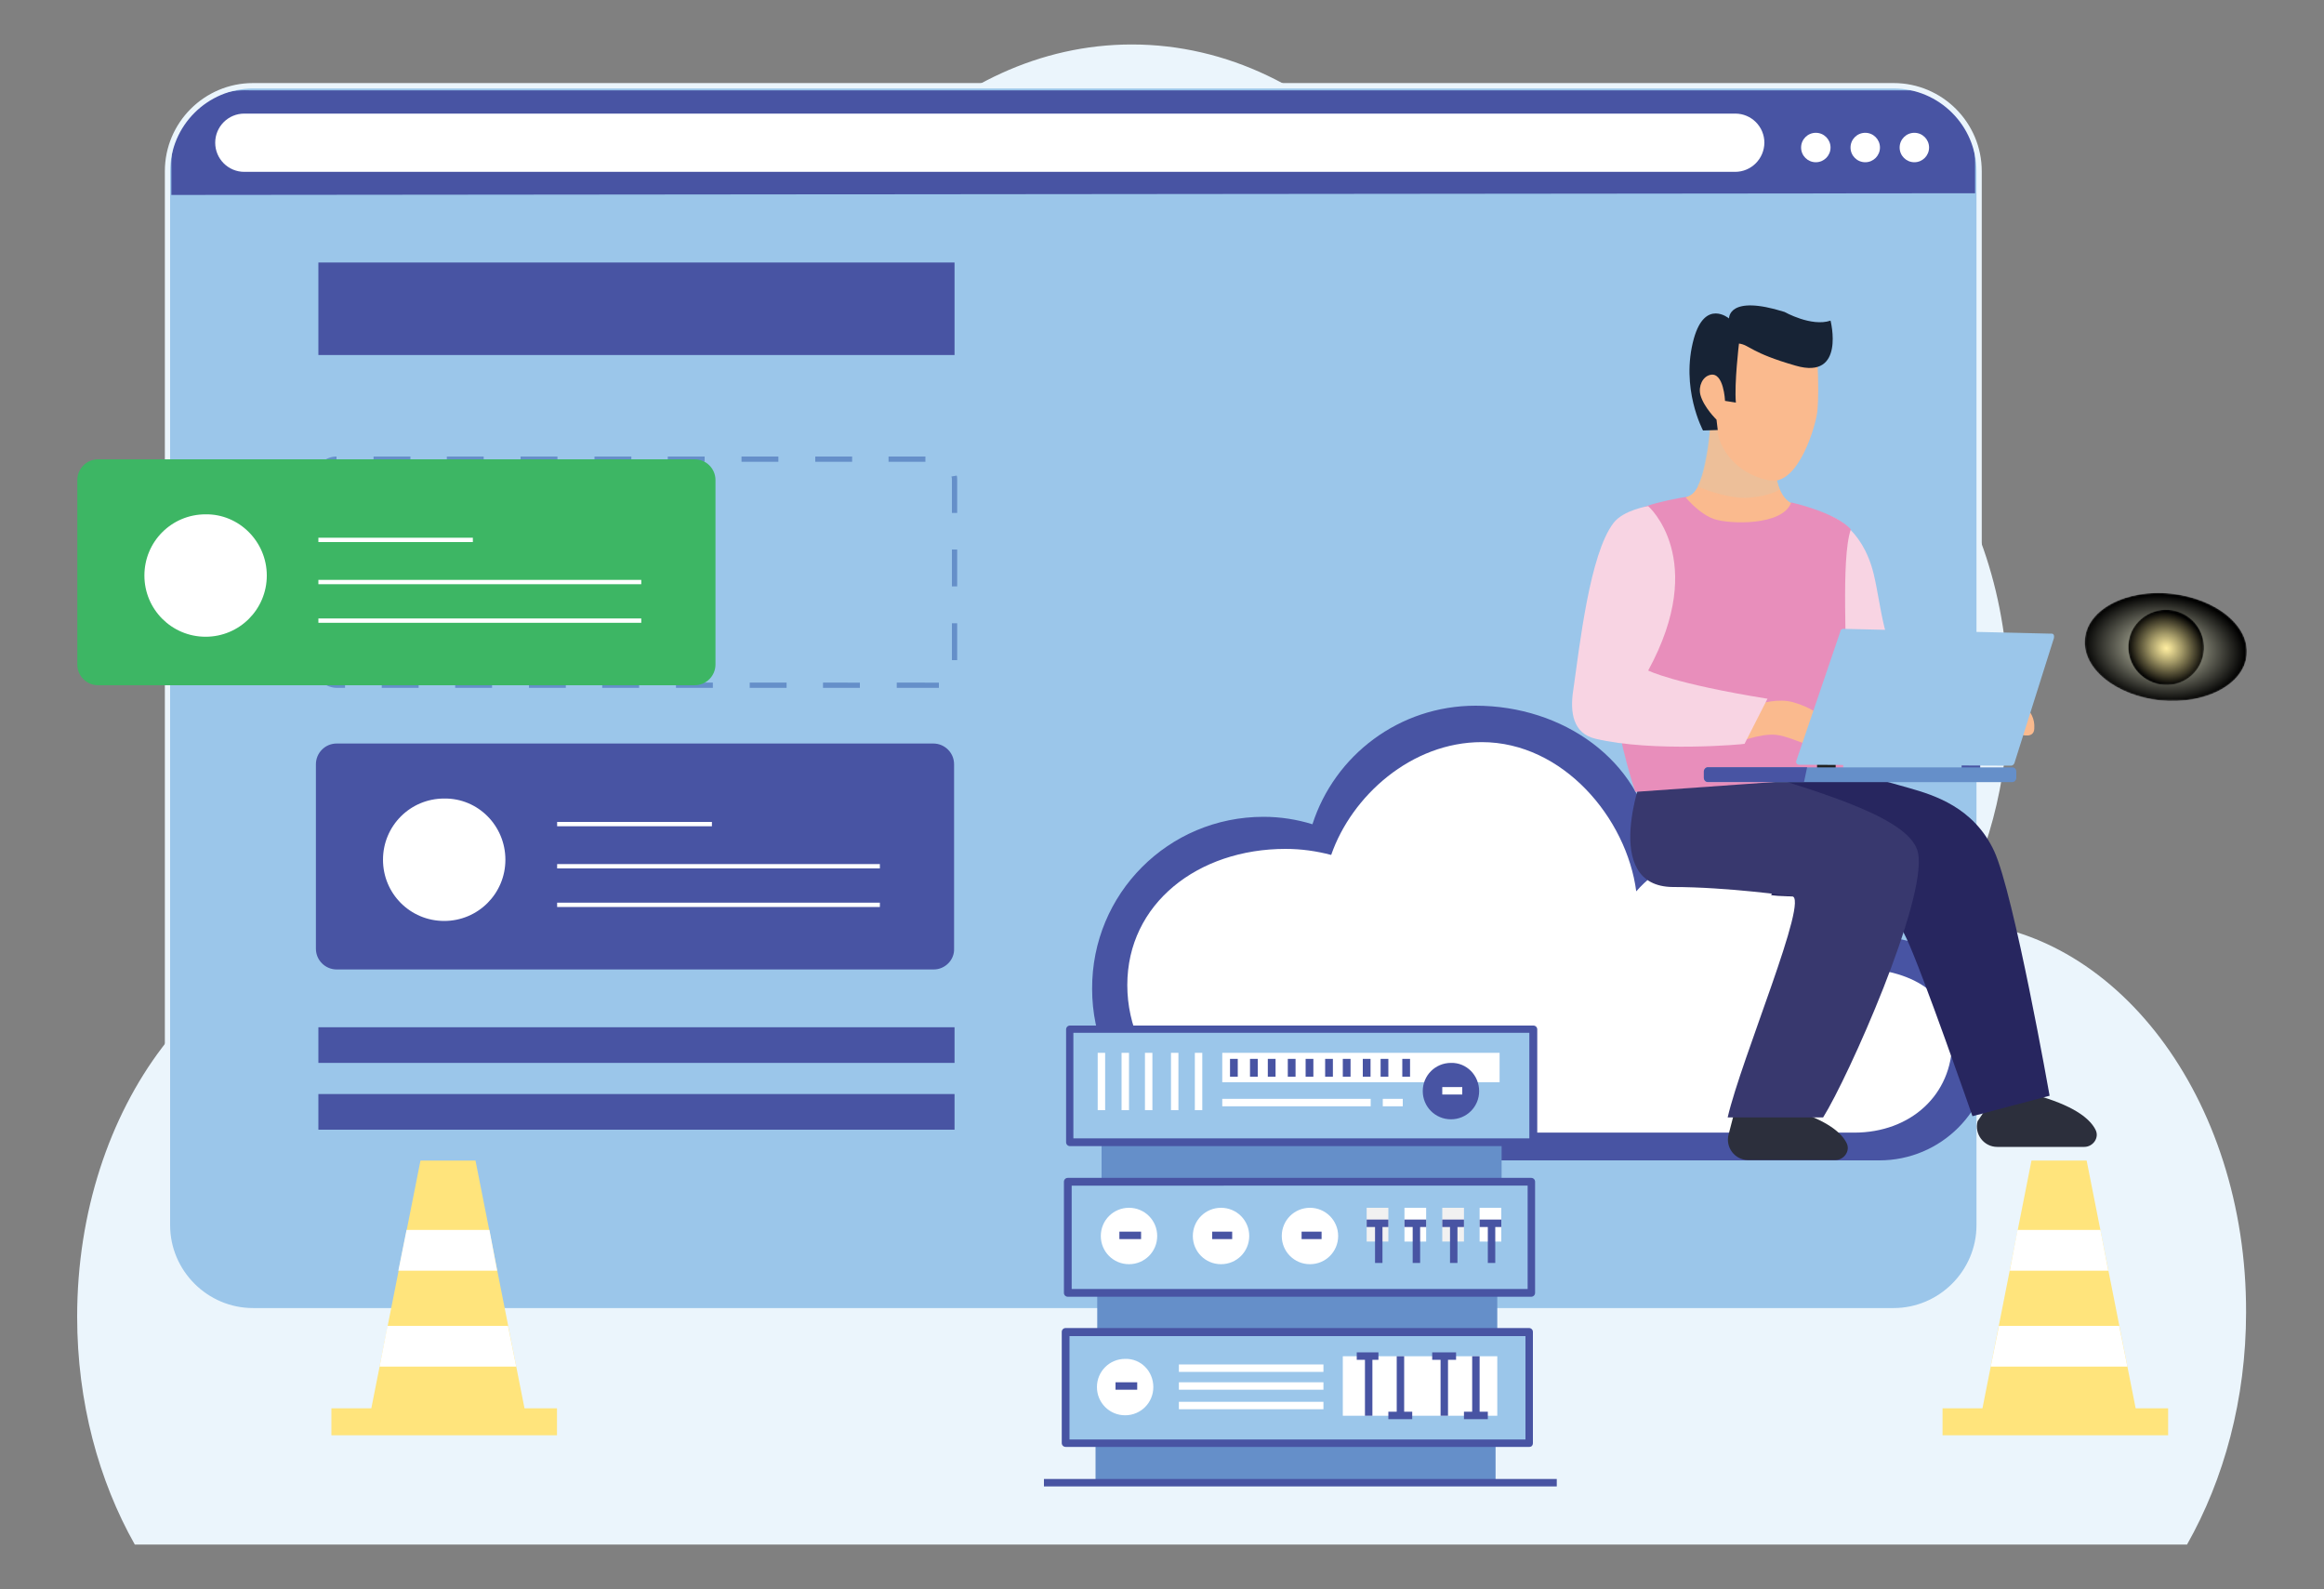 <?xml version="1.0" encoding="utf-8"?>
<svg xmlns="http://www.w3.org/2000/svg" enable-background="new 0 0 1500 1025.4" id="Layer_1" version="1.1" viewBox="0 0 1500 1025.4" x="0" y="0">
  <rect x="0" y="0" width="1500" height="1025.4" fill="#808080" stroke="none"/>
  <path d="M1259.1,594.6c23.2-39.8,37.2-89.3,37.2-143.1c0-130.2-81.2-236.1-181.8-236.1c-53.5,0-101.7,30.2-135,77.9&#xD;&#xA;			c-23.2-150.9-125.7-264.6-249-264.6c-118.2,0-217.6,105-245.9,247c-29.7-28.6-66.4-45.4-106.1-45.4&#xD;&#xA;			c-98.3,0-178.1,103.6-178.1,231.6c0,52.6,13.7,101.4,36.4,140.3C133.6,604.4,49.8,714.4,49.8,849.7c0,55.2,14,105.9,37.2,147&#xD;&#xA;			h159.3h983.8h181.5c23.8-42,38.1-93.8,38.1-149.8C1450.1,708.8,1365,596.8,1259.1,594.6z" fill="#ebf5fc"/>
  <path d="M1222.1,845.8H163.3c-30.5,0-55.2-24.6-55.2-55.2v-680c0-30.5,24.6-55.2,55.2-55.2h1058.9&#xD;&#xA;				c30.5,0,55.2,24.6,55.2,55.2v680C1277.3,821.1,1252.7,845.8,1222.1,845.8z" fill="#9bc6ea"/>
  <path d="M1232.2,58.3H160.7c-28-1.1-51,17.9-50.1,50.1v17.4l1164.2-1.1v-19.9C1274.8,80.4,1255.5,58.3,1232.2,58.3z" fill="#4854a3"/>
  <path d="M602.7,625.6H217.3c-7.3,0-13.4-5.9-13.4-13.4v-119c0-7.3,5.9-13.4,13.4-13.4h385.1&#xD;&#xA;					c7.3,0,13.4,5.9,13.4,13.4v119C616.1,619.5,609.9,625.6,602.7,625.6z" fill="#4854a3"/>
  <path d="M326.2,554.8c0,21.8-17.6,39.5-39.5,39.5s-39.5-17.6-39.5-39.5s17.6-39.5,39.5-39.5&#xD;&#xA;					C308.6,515,326.2,532.9,326.2,554.8z" fill="#fff"/>
  <line fill="none" stroke="#fff" stroke-miterlimit="10" stroke-width="2.8" x1="359.6" x2="567.9" y1="559" y2="559"/>
  <line fill="none" stroke="#fff" stroke-miterlimit="10" stroke-width="2.8" x1="359.6" x2="459.5" y1="531.8" y2="531.8"/>
  <line fill="none" stroke="#fff" stroke-miterlimit="10" stroke-width="2.8" x1="359.6" x2="567.9" y1="583.9" y2="583.9"/>
  <rect fill="#4854a3" height="59.7" width="410.6" x="205.5" y="169.4"/>
  <rect fill="#4854a3" height="23" width="410.6" x="205.5" y="662.9"/>
  <rect fill="#4854a3" height="23" width="410.6" x="205.5" y="706"/>
  <path d="M606,443.9h-27.2v-3.4H606V443.9z M555,443.9h-23.8v-3.4H555V443.9z M507.7,443.9h-23.8v-3.4h23.8V443.9z&#xD;&#xA;					 M460.1,443.9h-23.8v-3.4h23.8V443.9z M412.5,443.9h-23.8v-3.4h23.8V443.9z M365.2,443.9h-23.8v-3.4h23.8V443.9z M317.6,443.9&#xD;&#xA;					h-23.8v-3.4h23.8V443.9z M270.2,443.9h-23.8v-3.4h23.8V443.9z M222.6,443.9h-5c-7.3,0-13.4-5.3-14.8-12.3l3.4-0.6&#xD;&#xA;					c1.1,5.6,5.9,9.5,11.5,9.5h5V443.9z M617.8,426h-3.4v-23.8h3.4V426z M205.8,407.5h-3.4v-23.8h3.4V407.5z M617.8,378.4h-3.4&#xD;&#xA;					v-23.8h3.4V378.4z M205.8,359.9h-3.4v-23.8h3.4V359.9z M617.8,331h-3.4v-21.3c0-0.8,0-1.4-0.3-2.2l3.4-0.6&#xD;&#xA;					c0.3,0.8,0.3,2,0.3,2.8V331z M205.8,312.5h-3.4v-2.8c0-8.1,6.7-15.1,14.8-15.1v3.4c-6.4,0-11.8,5.3-11.8,11.8L205.8,312.5&#xD;&#xA;					L205.8,312.5z M597.3,298h-23.8v-3.4h23.8V298z M550,298h-23.8v-3.4H550V298z M502.4,298h-23.8v-3.4h23.8V298z M454.8,298H431&#xD;&#xA;					v-3.4h23.8V298z M407.5,298h-23.8v-3.4h23.8V298z M359.8,298H336v-3.4h23.8V298z M312.2,298h-23.8v-3.4h23.8V298z M264.9,298&#xD;&#xA;					h-23.8v-3.4h23.8V298z" fill="#658fc9"/>
  <circle cx="1172" cy="95.2" fill="#fff" r="9.5"/>
  <circle cx="1203.9" cy="95.2" fill="#fff" r="9.5"/>
  <circle cx="1235.6" cy="95.2" fill="#fff" r="9.5"/>
  <path d="M1119.9,110.9H157.7c-10.4,0-18.8-8.4-18.8-18.8l0,0c0-10.4,8.4-18.8,18.8-18.8h962.3&#xD;&#xA;				c10.4,0,18.8,8.4,18.8,18.8l0,0C1138.7,102.5,1130.3,110.9,1119.9,110.9z" fill="#fff"/>
  <g>
    <path d="M1222.1,847.4H163.3c-31.4,0-56.9-25.5-56.9-56.9v-680c0-31.4,25.5-56.9,56.9-56.9h1058.9&#xD;&#xA;					c31.4,0,56.9,25.5,56.9,56.9v680C1279,822,1253.5,847.4,1222.1,847.4z M163.3,57.1c-29.4,0-53.5,24.1-53.5,53.5v680&#xD;&#xA;					c0,29.4,24.1,53.5,53.5,53.5h1058.9c29.4,0,53.5-24.1,53.5-53.5v-680c0-29.4-24.1-53.5-53.5-53.5&#xD;&#xA;					C1222.1,57.1,163.3,57.1,163.3,57.1z" fill="#ebf5fc"/>
  </g>
  <g>
    <path d="M448.3,442.2H63.3c-7.3,0-13.4-5.9-13.4-13.4v-119c0-7.3,5.9-13.4,13.4-13.4h385.1&#xD;&#xA;					c7.3,0,13.4,5.9,13.4,13.4v119C461.8,436.1,455.9,442.2,448.3,442.2z" fill="#3db664"/>
    <path d="M172.2,371.4c0,21.8-17.6,39.5-39.5,39.5c-21.8,0-39.5-17.6-39.5-39.5s17.6-39.5,39.5-39.5&#xD;&#xA;					C154.3,331.6,172.2,349.5,172.2,371.4z" fill="#fff"/>
    <line fill="none" stroke="#fff" stroke-miterlimit="10" stroke-width="2.8" x1="205.5" x2="413.9" y1="375.6" y2="375.6"/>
    <line fill="none" stroke="#fff" stroke-miterlimit="10" stroke-width="2.8" x1="205.5" x2="305.2" y1="348.4" y2="348.4"/>
    <line fill="none" stroke="#fff" stroke-miterlimit="10" stroke-width="2.8" x1="205.5" x2="413.9" y1="400.5" y2="400.5"/>
  </g>
  <g>
    <polygon fill="#ffe47c" points="340.2 917.2 238 917.2 271.4 748.9 306.9 748.9"/>
    <rect fill="#ffe47c" height="17.4" width="145.6" x="213.9" y="908.8"/>
    <polygon fill="#fff" points="257.1 820 320.9 820 315.9 793.7 262.4 793.7"/>
    <polygon fill="#fff" points="245 881.9 333.2 881.9 327.9 855.6 250.1 855.6"/>
  </g>
  <g>
    <polygon fill="#ffe47c" points="1380.1 917.2 1277.9 917.2 1311.2 748.9 1346.8 748.9"/>
    <rect fill="#ffe47c" height="17.4" width="145.6" x="1253.8" y="908.8"/>
    <polygon fill="#fff" points="1297.2 820 1360.8 820 1355.7 793.7 1302.2 793.7"/>
    <polygon fill="#fff" points="1284.9 881.9 1373.1 881.9 1367.8 855.6 1290.2 855.6"/>
  </g>
  <g>
    <path d="M815.5,527.1c10.9,0,21.6,1.7,31.6,4.8c14.3-44.5,56-76.5,105.3-76.5c56.6,0,106.4,35.3,114.3,87.7&#xD;&#xA;				c11.5-12.3,29.4-18.2,52.4-18.2c39.8,0,72.3,32.2,72.3,72.3c0,3.9-0.3,7.6-0.8,11.2c7-2.2,14.6-3.6,22.4-3.6&#xD;&#xA;				c39.8,0,72,32.2,72,72c0,39.8-32.2,72-72,72H815.5c-61.1,0-110.6-49.6-110.6-110.6C704.6,576.6,754.2,527.1,815.5,527.1z" fill="#4854a3"/>
    <path d="M829.8,547.8c10.1,0,19.9,1.4,29.4,3.9c13.2-38.1,51.8-72.8,97.2-72.8c52.4,0,93.5,49,99.7,96.3&#xD;&#xA;				c12.3-14.3,33.9-26.6,55.2-26.6c37,0,61.9,30.5,61.9,65c0,3.4-0.3,10.9-0.8,14c6.4-2,13.4-3.1,20.7-3.1&#xD;&#xA;				c36.7,0,66.9,13.4,66.9,47.6c0,34.2-26.6,58.8-63.3,58.8H829.8c-56.6,0-102.2-42.6-102.2-95.2S773.2,547.8,829.8,547.8z" fill="#fff"/>
  </g>
  <g>
    <path d="M1120.2,714.7l-4.5,17.4c-2.2,8.4,4.2,16.5,12.6,16.5h56.3c5.6,0,9.8-5.9,7.3-10.9&#xD;&#xA;				c-3.1-6.4-12-14.6-35.3-21.6L1120.2,714.7z" fill="#2c2f3c"/>
    <path d="M1289.3,704.3l-12.9,19.3c-2.2,8.4,4.2,16.5,12.6,16.5h56.3c5.6,0,9.8-5.9,7.3-10.9&#xD;&#xA;				c-3.1-6.4-12-14.6-35.3-21.6l-7-11.8L1289.3,704.3z" fill="#2c2f3c"/>
    <path d="M1210.6,584.5c9.8,3.1,15.4,11.5,19.9,21c10.1,21.3,42.6,114.8,42.6,114.8l49.8-13.2&#xD;&#xA;					c0,0-23-130.2-35.8-157.9c-13.2-28.3-38.9-36.1-54.6-40.6c-66.9-19-62.2-17.1-129.7-19c-0.3,0.3-0.8,0.8-1.1,1.1&#xD;&#xA;					c0,0-46.8,66.7,31.1,81.8c24.4,4.8-3.1,5,21.6,5.9C1180.1,579.7,1196.1,580,1210.6,584.5z" fill="#27265f"/>
    <path d="M1115.1,721.1h61.6c16.2-25.8,67.2-140.3,61.3-170.6c-4.2-21.8-58.5-38.1-113.1-54.6&#xD;&#xA;				c-29.4-8.7-51.2-5.9-74.8-6.4c-0.3,0.3,14.3,0.8,14,1.1c-5.3,9.5-31.1,81.5,15.7,81.8c35.3,0,76.7,5.9,76.7,5.9&#xD;&#xA;				C1168.4,578.6,1123.8,683.3,1115.1,721.1z" fill="#38386e"/>
    <path d="M1289.3,446.7c-7.6-2.2-16.2-0.3-21.6,1.1c1.4,6.2,3.1,12.6,4.2,18.8c2.2-0.3,4.8-0.6,6.7-0.3&#xD;&#xA;				c11.5,1.1,33.9,15.4,34.4,3.9C1314,457.6,1301.7,450.1,1289.3,446.7z" fill="#faba8e"/>
    <path d="M1272,469.7c0,0-84,7-89.9-7c-19.3-45.9-0.8-129.7-0.8-129.7s20.4,6.4,28,37.2c5,20.4,6.2,49.3,21.3,63.9&#xD;&#xA;				c1.4,1.4,46.5,8.7,46.5,8.7L1272,469.7z" fill="#f8d4e3"/>
    <path d="M1191,437.7c1.7-14-3.1-76.7,3.6-96.1c-10.1-11.2-38.6-17.4-38.6-17.4c-0.6,0.8-0.8,1.4-1.4,2.2&#xD;&#xA;				c-8.1,10.1-11.5,3.4-24.1,3.9c-12.3,1.4-24.9-2.2-34.4-10.6c-0.6-0.6-37.5,5.3-41.2,11.2c-38.9,67.2,0.6,180.1,0.6,180.1&#xD;&#xA;				l134.1-9.5C1189.6,501.6,1189.9,447,1191,437.7z" fill="#e88ebb"/>
    <path d="M1156,324.6c-12.6-7-10.6-32.5-10.9-43.7c-5.6,5.6-12.9,9.5-21.3,10.4c-6.7,0.6-14-31.9-19.6-34.4&#xD;&#xA;					c1.1,11.5-1.7,53.8-12,61.9c-1.4,1.1-2.2,1.4-4.2,2.2c4.8,5.6,11.8,11.8,18.5,14C1116.3,338.3,1150.2,339.4,1156,324.6z" fill="#faba8e"/>
    <path d="M1145.1,296c0.3,7,1.1,14.3,3.6,19.9c-4.2,2.5-10.6,4.5-20.2,5.3c-10.6,0.8-25.8-4.2-32.8-7.3v-0.3&#xD;&#xA;					c2.2-4.2,3.9-10.4,5-16.8c2.5-11.5,3.4-23.8,3.4-32.8c0-0.3,0-0.3,0-0.6c3.9,5.9,4.8,10.6,9.2,17.4c0,0.3,0,0.6,0.3,0.8&#xD;&#xA;					c3.9,10.9,13.7,14.6,24.4,14.6C1140.6,296,1142.9,296,1145.1,296z" enable-background="new" fill="#e2c2a2" opacity=".55"/>
    <path d="M1125.2,217.9c0,0,47,3.1,47.9,16c0.6,12.9,0.6,23.8,0,30.5c-0.6,9-12.3,49.8-31.4,45.6&#xD;&#xA;				c-21.8-4.5-30.5-20.4-32.5-28.3c-0.8-3.4-0.8-4.5-1.1-9.2c0,0-8.4-3.6-11.2-11.2c-2-4.8-3.9-17.4-3.9-19.3&#xD;&#xA;				C1093.3,223.8,1112.1,218.2,1125.2,217.9z" fill="#faba8e"/>
    <path d="M1108.7,277.5l-9.5,0.3c0,0-14.8-27.4-5.9-59.4c7.3-25.8,22.7-12.9,22.7-12.9s-0.8-15.7,35.8-4.2&#xD;&#xA;				c0,0,17.4,9.8,29.7,5.6c0,0,9.8,38.4-22.4,29.1c-29.4-8.4-29.7-13.4-36.7-14.3c0,0-3.1,25.8-2,38.1l-7-1.1c0,0-0.8-18.8-9.5-16.8&#xD;&#xA;				c-5,1.1-7.8,7.3-6.4,12.9c2.2,8.1,10.4,16,10.4,16L1108.7,277.5z" fill="#172335"/>
    <path d="M1120.5,479.5c0,0,15.4-6.4,25.8-5.3c12.3,1.1,35.8,16.5,36.7,3.9c0.8-13.2-12.3-21-25.5-24.9&#xD;&#xA;				c-9.5-2.8-21,0.6-25.5,2L1120.5,479.5z" fill="#faba8e"/>
    <path d="M1029.7,476.7c-14.3-3.4-16.5-16.8-14.3-31.1c4.2-29.1,10.6-87.9,26-108.1c6.4-8.4,22.4-10.9,22.4-10.9&#xD;&#xA;				s39.2,34.2,0,106.1c0,0,16.2,8.4,77,18.2l-14.8,29.1C1125.8,480.3,1067,485.6,1029.7,476.7z" fill="#f8d4e3"/>
    <g>
      <rect fill="#4854a3" height="8.1" width="12" x="1266.1" y="488.4"/>
      <rect fill="#212120" height="8.1" width="12" x="1172.8" y="488.4"/>
      <polygon fill="#212120" points="1193.8 408.6 1323.2 412.8 1298.6 486.5 1166.4 488.4"/>
      <path d="M1189.6,405.8l134.1,3.1c2.2-0.3,2.2,1.7,2,2.8l-25.5,80.7c-0.3,0.8-1.1,1.7-2.2,1.7l-136.7-0.6&#xD;&#xA;						c-1.4,0-2.2-1.1-2-2.2l28.6-84C1187.7,406.6,1188.5,406.1,1189.6,405.8z" fill="#9bc6ea"/>
      <path d="M1102.3,504.7h196.6c1.4,0,2.5-1.4,2.5-2.8v-3.9c0-1.7-1.1-2.8-2.5-2.8h-196.6c-1.4,0-2.5,1.4-2.5,2.8v3.9&#xD;&#xA;					C1099.7,503.5,1100.9,504.7,1102.3,504.7z" fill="#658fc9"/>
      <path d="M1102.3,495.1h64.1l-2,9.5h-62.2c-1.4,0-2.5-1.4-2.5-2.8v-3.9C1099.7,496.5,1100.9,495.1,1102.3,495.1z" fill="#4854a3"/>
    </g>
  </g>
  <g>
    <defs>
      <filter filterUnits="userSpaceOnUse" height="69.7" id="Adobe_OpacityMaskFilter" width="104.7" x="1345.5" y="382.7">
        <feColorMatrix values="1 0 0 0 0  0 1 0 0 0  0 0 1 0 0  0 0 0 1 0"/>
      </filter>
    </defs>
    <mask height="69.7" id="SVGID_00000136370141490588346850000014568239641997414787_" maskUnits="userSpaceOnUse" width="104.7" x="1345.5" y="382.7">
      <g filter="url(#Adobe_OpacityMaskFilter)">
        <radialGradient cx="-36.9" cy="2656.661" gradientTransform="matrix(.092 -.902 1.368 .14 -2234.253 13.408)" gradientUnits="userSpaceOnUse" id="SVGID_1_" r="38.23">
          <stop offset="0" stop-color="#fff"/>
          <stop offset=".137" stop-color="#e2e2e2"/>
          <stop offset=".434" stop-color="#999"/>
          <stop offset=".865" stop-color="#262626"/>
          <stop offset="1"/>
        </radialGradient>
        <path d="M1401.4,383.1c28.8,3.1,50.7,20.7,48.7,39.8c-2,19-26.9,31.9-55.7,29.1c-28.8-3.1-50.7-20.7-48.7-39.8&#xD;&#xA;						C1347.3,393.2,1372.5,380,1401.4,383.1z" fill="url(#SVGID_1_)"/>
      </g>
    </mask>
    <radialGradient cx="-36.9" cy="2656.661" gradientTransform="matrix(.092 -.902 1.368 .14 -2234.253 13.408)" gradientUnits="userSpaceOnUse" id="SVGID_00000129919218732622166600000014218767348435458714_" r="38.23">
      <stop offset="0" stop-color="#eaebd0"/>
      <stop offset="1"/>
    </radialGradient>
    <path d="M1401.4,383.1c28.8,3.1,50.7,20.7,48.7,39.8c-2,19-26.9,31.9-55.7,29.1c-28.8-3.1-50.7-20.7-48.7-39.8&#xD;&#xA;				C1347.3,393.2,1372.5,380,1401.4,383.1z" fill="url(#SVGID_00000129919218732622166600000014218767348435458714_)" mask="url(#SVGID_00000136370141490588346850000014568239641997414787_)"/>
    <defs>
      <filter filterUnits="userSpaceOnUse" height="48.6" id="Adobe_OpacityMaskFilter_00000037677751591730386260000002229706631867071919_" width="48.9" x="1373.7" y="393.5">
        <feColorMatrix values="1 0 0 0 0  0 1 0 0 0  0 0 1 0 0  0 0 0 1 0"/>
      </filter>
    </defs>
    <mask height="48.6" id="SVGID_00000075142013384442971940000013101032932792384143_" maskUnits="userSpaceOnUse" width="48.9" x="1373.7" y="393.5">
      <g filter="url(#Adobe_OpacityMaskFilter_00000037677751591730386260000002229706631867071919_)">
        <radialGradient cx="459.244" cy="3023.225" gradientTransform="matrix(.441 -.898 1 .491 -1827.5 -653.691)" gradientUnits="userSpaceOnUse" id="SVGID_00000161597063084684321850000005700073390259662215_" r="23.147">
          <stop offset="0" stop-color="#fff"/>
          <stop offset=".211" stop-color="#c4c4c4"/>
          <stop offset=".602" stop-color="#5c5c5c"/>
          <stop offset=".873" stop-color="#1a1a1a"/>
          <stop offset="1"/>
        </radialGradient>
        <path d="M1408.9,396&#xD;&#xA;							c12,5.9,17.1,20.4,11.2,32.5c-5.9,12-20.4,17.1-32.8,10.9c-12-5.9-17.1-20.4-11.2-32.5C1382.3,394.9,1396.9,390.1,1408.9,396z" fill="url(#SVGID_00000161597063084684321850000005700073390259662215_)"/>
      </g>
    </mask>
    <radialGradient cx="459.244" cy="3023.225" gradientTransform="matrix(.441 -.898 1 .491 -1827.5 -653.691)" gradientUnits="userSpaceOnUse" id="SVGID_00000113343209634112351120000016349104503933843091_" r="23.147">
      <stop offset="0" stop-color="#ffeea0"/>
      <stop offset=".127" stop-color="#e5d690"/>
      <stop offset=".398" stop-color="#a39967"/>
      <stop offset=".789" stop-color="#3b3725"/>
      <stop offset="1"/>
    </radialGradient>
    <path d="M1408.9,396c12,5.9,17.1,20.4,11.2,32.5c-5.9,12-20.4,17.1-32.8,10.9c-12-5.9-17.1-20.4-11.2-32.5&#xD;&#xA;					C1382.3,394.9,1396.9,390.1,1408.9,396z" fill="url(#SVGID_00000113343209634112351120000016349104503933843091_)" mask="url(#SVGID_00000075142013384442971940000013101032932792384143_)"/>
  </g>
  <g>
    <rect fill="#658fc9" height="24.4" width="258.2" x="711" y="738.2"/>
    <rect fill="#658fc9" height="25.5" width="258.2" x="708.2" y="834.3"/>
    <rect fill="#658fc9" height="25.5" width="258.2" x="707.1" y="931.5"/>
    <rect fill="#9bc6ea" height="72.8" width="299.1" x="690.6" y="664.3"/>
    <path d="M989.7,739.6H690.6c-1.4,0-2.5-1.1-2.5-2.5v-72.8c0-1.4,1.1-2.5,2.5-2.5h299.1c1.4,0,2.5,1.1,2.5,2.5v72.8&#xD;&#xA;					C991.9,738.5,991.1,739.6,989.7,739.6z M692.8,734.6h294.3v-68.1H692.8V734.6z" fill="#4854a3"/>
    <rect fill="#9bc6ea" height="71.7" width="299.1" x="689.2" y="762.6"/>
    <path d="M988.3,836.8H689.2c-1.4,0-2.5-1.1-2.5-2.5v-71.7c0-1.4,1.1-2.5,2.5-2.5h299.1c1.4,0,2.5,1.1,2.5,2.5v71.7&#xD;&#xA;					C990.8,835.7,989.7,836.8,988.3,836.8z M691.7,831.8H986v-66.7H691.7V831.8z" fill="#4854a3"/>
    <rect fill="#9bc6ea" height="71.7" width="299.1" x="687.8" y="859.8"/>
    <path d="M987.2,933.7H687.8c-1.4,0-2.5-1.1-2.5-2.5v-71.7c0-1.4,1.1-2.5,2.5-2.5h299.1c1.4,0,2.5,1.1,2.5,2.5v71.7&#xD;&#xA;					C989.4,932.9,988.3,933.7,987.2,933.7z M690.3,928.9h294.3v-66.7H690.3V928.9z" fill="#4854a3"/>
    <rect fill="#4854a3" height="4.8" width="331" x="673.8" y="954.4"/>
    <rect fill="#fff" height="37" width="4.8" x="708.5" y="679.4"/>
    <rect fill="#fff" height="37" width="4.8" x="723.9" y="679.4"/>
    <rect fill="#fff" height="37" width="4.8" x="739" y="679.4"/>
    <rect fill="#fff" height="37" width="4.8" x="755.8" y="679.4"/>
    <rect fill="#fff" height="37" width="4.8" x="771.2" y="679.4"/>
    <rect fill="#fff" height="19" width="179" x="788.9" y="679.4"/>
    <path d="M954.7,704.1c0,10.1-8.1,18.2-18.2,18.2s-18.2-8.1-18.2-18.2s8.1-18.2,18.2-18.2&#xD;&#xA;				C946.6,685.6,954.7,694,954.7,704.1z" fill="#4854a3"/>
    <rect fill="#fff" height="4.8" width="12.9" x="930.9" y="701.5"/>
    <path d="M746.9,797.6c0,10.1-8.1,18.2-18.2,18.2c-10.1,0-18.2-8.1-18.2-18.2c0-10.1,8.1-18.2,18.2-18.2&#xD;&#xA;				C738.8,779.4,746.9,787.5,746.9,797.6z" fill="#fff"/>
    <rect fill="#4854a3" height="4.8" width="14" x="722.5" y="794.8"/>
    <path d="M806.3,797.6c0,10.1-8.1,18.2-18.2,18.2s-18.2-8.1-18.2-18.2c0-10.1,8.1-18.2,18.2-18.2&#xD;&#xA;				S806.3,787.5,806.3,797.6z" fill="#fff"/>
    <rect fill="#4854a3" height="4.8" width="12.9" x="782.4" y="794.8"/>
    <path d="M863.7,797.6c0,10.1-8.1,18.2-18.2,18.2c-10.1,0-18.2-8.1-18.2-18.2c0-10.1,8.1-18.2,18.2-18.2&#xD;&#xA;				C855.5,779.4,863.7,787.5,863.7,797.6z" fill="#fff"/>
    <rect fill="#4854a3" height="4.8" width="12.9" x="840.1" y="794.8"/>
    <rect fill="#fff" height="4.8" width="95.8" x="788.9" y="709.1"/>
    <rect fill="#fff" height="4.8" width="12.9" x="892.5" y="709.1"/>
    <rect fill="#4854a3" height="11.5" width="5" x="793.9" y="683.3"/>
    <rect fill="#4854a3" height="11.5" width="5" x="806.8" y="683.3"/>
    <rect fill="#4854a3" height="11.5" width="5" x="818.3" y="683.3"/>
    <rect fill="#4854a3" height="11.5" width="5" x="831.2" y="683.3"/>
    <rect fill="#4854a3" height="11.5" width="5" x="842.7" y="683.3"/>
    <rect fill="#4854a3" height="11.5" width="5" x="855.3" y="683.3"/>
    <rect fill="#4854a3" height="11.5" width="5" x="866.7" y="683.3"/>
    <rect fill="#4854a3" height="11.5" width="5" x="879.6" y="683.3"/>
    <rect fill="#4854a3" height="11.5" width="5" x="891.1" y="683.3"/>
    <rect fill="#4854a3" height="11.5" width="5" x="905.1" y="683.3"/>
    <rect fill="#f1f1f1" height="21.8" width="14" x="882.1" y="779.4"/>
    <rect fill="#fff" height="21.8" width="14" x="906.5" y="779.4"/>
    <rect fill="#f1f1f1" height="21.8" width="14" x="930.9" y="779.4"/>
    <rect fill="#fff" height="21.8" width="14" x="955" y="779.4"/>
    <rect fill="#4854a3" height="25.5" width="4.8" x="887.5" y="789.5"/>
    <rect fill="#4854a3" height="25.5" width="4.8" x="911.8" y="789.5"/>
    <rect fill="#4854a3" height="25.5" width="4.8" x="935.9" y="789.5"/>
    <rect fill="#4854a3" height="25.5" width="4.8" x="960.3" y="789.5"/>
    <rect fill="#4854a3" height="4.8" width="14" x="882.1" y="787"/>
    <rect fill="#4854a3" height="4.8" width="14" x="906.5" y="787"/>
    <rect fill="#4854a3" height="4.8" width="14" x="930.9" y="787"/>
    <rect fill="#4854a3" height="4.8" width="14" x="955" y="787"/>
    <rect fill="#fff" height="38.4" width="99.7" x="866.7" y="875.2"/>
    <path d="M744.4,895.1c0,10.1-8.1,18.2-18.2,18.2s-18.2-8.1-18.2-18.2c0-10.1,8.1-18.2,18.2-18.2&#xD;&#xA;				C736.2,876.6,744.4,884.7,744.4,895.1z" fill="#fff"/>
    <rect fill="#4854a3" height="4.8" width="14" x="720" y="892"/>
    <rect fill="#4854a3" height="38.4" width="4.8" x="881" y="875.2"/>
    <rect fill="#4854a3" height="4.8" width="14" x="875.7" y="872.7"/>
    <rect fill="#4854a3" height="38.4" width="4.8" x="901.5" y="875.2"/>
    <rect fill="#4854a3" height="4.8" width="15.4" x="896.1" y="911"/>
    <rect fill="#4854a3" height="38.4" width="4.8" x="929.8" y="875.2"/>
    <rect fill="#4854a3" height="4.8" width="15.4" x="924.4" y="872.7"/>
    <rect fill="#4854a3" height="38.4" width="4.8" x="950.2" y="875.2"/>
    <rect fill="#4854a3" height="4.8" width="15.4" x="944.9" y="911"/>
    <g>
      <rect fill="#fff" height="4.8" width="93.3" x="760.9" y="880.5"/>
    </g>
    <g>
      <rect fill="#fff" height="4.8" width="93.3" x="760.9" y="892"/>
    </g>
    <g>
      <rect fill="#fff" height="4.8" width="93.3" x="760.9" y="904.6"/>
    </g>
  </g>
</svg>